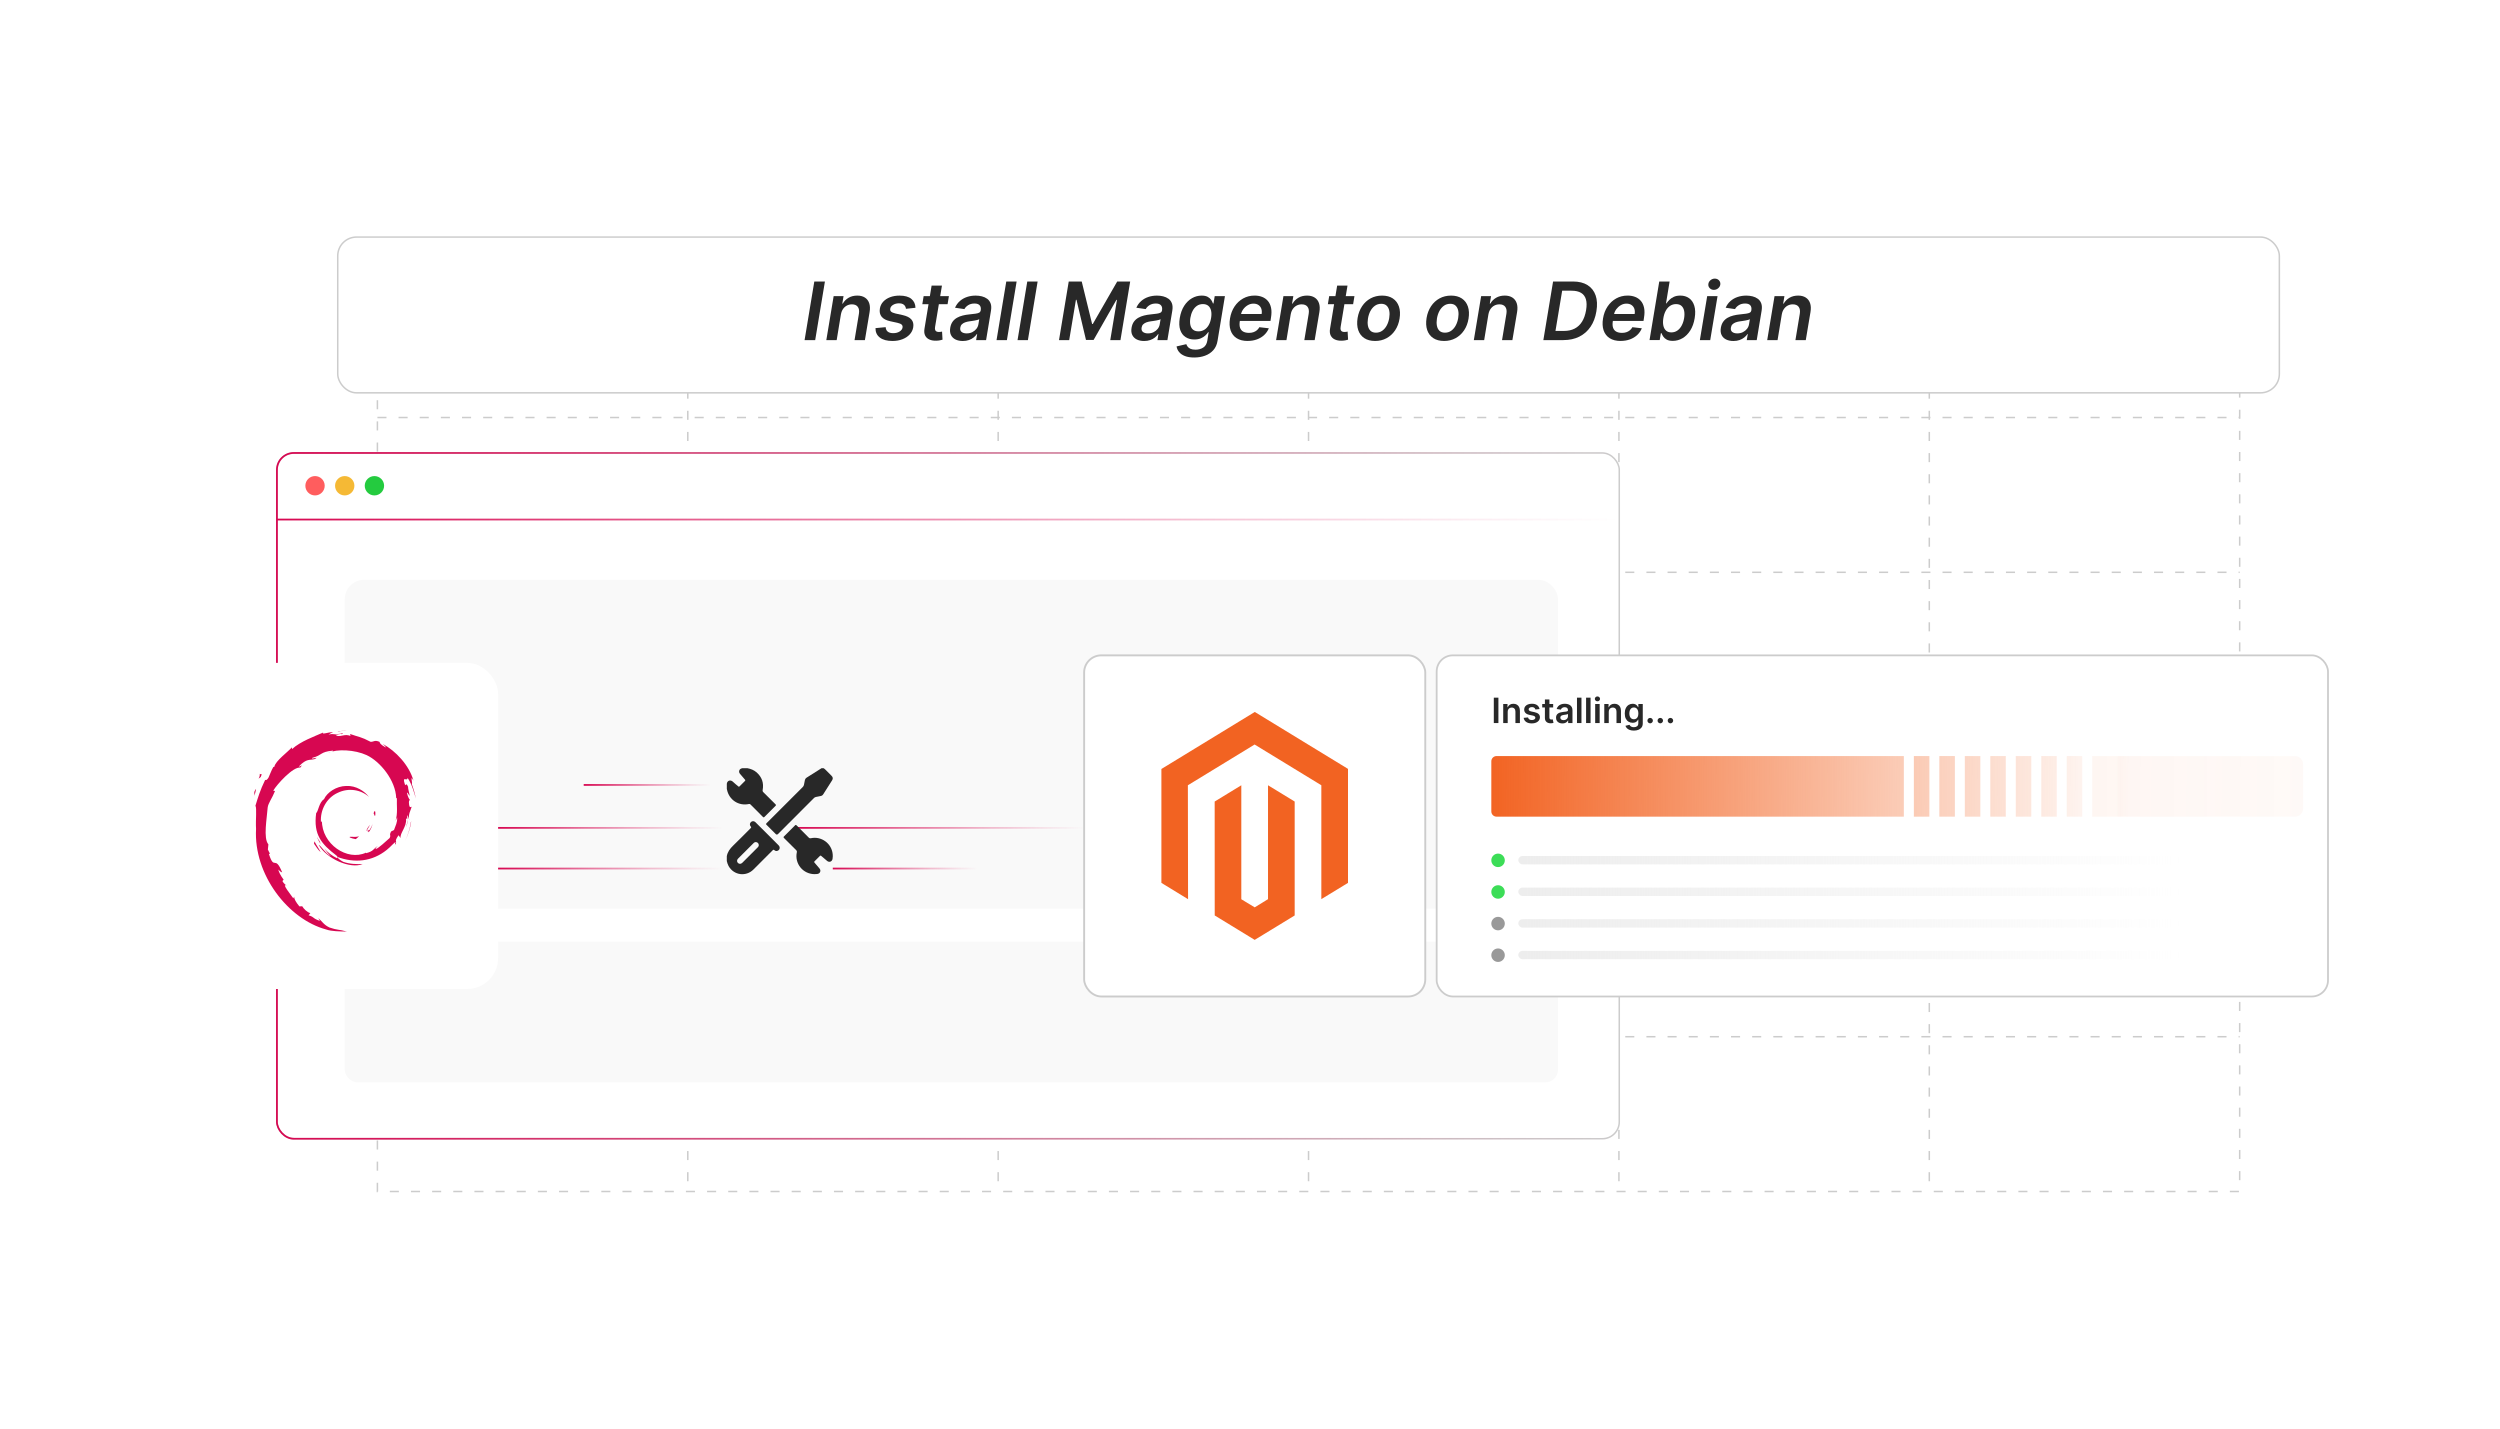<?xml version="1.0" encoding="UTF-8"?><svg id="b" xmlns="http://www.w3.org/2000/svg" xmlns:xlink="http://www.w3.org/1999/xlink" viewBox="0 0 350 200"><defs><linearGradient id="c" x1="38.645" y1="111.419" x2="226.823" y2="111.419" gradientUnits="userSpaceOnUse"><stop offset="0" stop-color="#d70751"/><stop offset=".042" stop-color="#d70751" stop-opacity=".95"/><stop offset=".395" stop-color="#d70751" stop-opacity=".547"/><stop offset=".682" stop-color="#d70751" stop-opacity=".252"/><stop offset=".891" stop-color="#d70751" stop-opacity=".07"/><stop offset="1" stop-color="#d70751" stop-opacity="0"/></linearGradient><linearGradient id="d" x1="38.77" y1="72.736" x2="226.698" y2="72.736" xlink:href="#c"/><filter id="e" x="17.857" y="86.497" width="58.56" height="58.56" filterUnits="userSpaceOnUse"><feOffset dx="0" dy="0"/><feGaussianBlur result="f" stdDeviation="2.048"/><feFlood flood-color="#d70751" flood-opacity=".3"/><feComposite in2="f" operator="in"/><feComposite in="SourceGraphic"/></filter><filter id="g" x="144.774" y="84.774" width="61.44" height="61.44" filterUnits="userSpaceOnUse"><feOffset dx="0" dy="0"/><feGaussianBlur result="h" stdDeviation="2.142"/><feFlood flood-color="#f26322" flood-opacity=".3"/><feComposite in2="h" operator="in"/><feComposite in="SourceGraphic"/></filter><filter id="i" x="190.253" y="80.813" width="146.88" height="69.6" filterUnits="userSpaceOnUse"><feOffset dx="0" dy="0"/><feGaussianBlur result="j" stdDeviation="3.462"/><feFlood flood-color="#f26322" flood-opacity=".3"/><feComposite in2="j" operator="in"/><feComposite in="SourceGraphic"/></filter><linearGradient id="k" x1="208.38" y1="109.886" x2="294.506" y2="110.483" gradientUnits="userSpaceOnUse"><stop offset="0" stop-color="#f26322"/><stop offset="1" stop-color="#f26322" stop-opacity="0"/></linearGradient><linearGradient id="l" x1="208.361" y1="109.67" x2="298.141" y2="110.293" xlink:href="#k"/><linearGradient id="m" x1="208.361" y1="109.646" x2="298.142" y2="110.269" xlink:href="#k"/><linearGradient id="n" x1="208.361" y1="109.621" x2="298.142" y2="110.244" xlink:href="#k"/><linearGradient id="o" x1="208.361" y1="109.596" x2="298.142" y2="110.219" xlink:href="#k"/><linearGradient id="p" x1="208.361" y1="109.571" x2="298.142" y2="110.194" xlink:href="#k"/><linearGradient id="q" x1="208.361" y1="109.547" x2="298.142" y2="110.169" xlink:href="#k"/><linearGradient id="r" x1="208.362" y1="109.522" x2="298.142" y2="110.145" xlink:href="#k"/><linearGradient id="s" x1="-827.265" y1="102.221" x2="362.634" y2="110.477" xlink:href="#k"/><linearGradient id="t" x1="208.362" y1="109.472" x2="298.143" y2="110.095" xlink:href="#k"/><linearGradient id="u" x1="212.562" y1="120.425" x2="305.183" y2="120.425" gradientUnits="userSpaceOnUse"><stop offset="0" stop-color="#ededed"/><stop offset="1" stop-color="#ededed" stop-opacity="0"/></linearGradient><linearGradient id="v" y1="124.852" y2="124.852" xlink:href="#u"/><linearGradient id="w" y1="129.278" y2="129.278" xlink:href="#u"/><linearGradient id="x" y1="133.705" y2="133.705" xlink:href="#u"/><linearGradient id="y" x1="69.734" y1="115.903" x2="101.159" y2="115.903" xlink:href="#c"/><linearGradient id="z" x1="111.531" y1="115.903" x2="151.779" y2="115.903" xlink:href="#c"/><linearGradient id="aa" x1="69.734" y1="121.596" x2="101.159" y2="121.596" xlink:href="#c"/><linearGradient id="ab" x1="116.59" y1="121.596" x2="136.879" y2="121.596" xlink:href="#c"/><linearGradient id="ac" x1="81.718" y1="109.892" x2="99.524" y2="109.892" xlink:href="#c"/></defs><rect x="52.837" y="36.781" width="260.718" height="130.03" fill="none" stroke="#ccc" stroke-dasharray="1.269 1.692" stroke-miterlimit="10" stroke-width=".211"/><line x1="52.837" y1="145.139" x2="313.555" y2="145.139" fill="none" stroke="#ccc" stroke-dasharray="1.269 1.692" stroke-miterlimit="10" stroke-width=".211"/><line x1="52.837" y1="123.468" x2="313.555" y2="123.468" fill="none" stroke="#ccc" stroke-dasharray="1.269 1.692" stroke-miterlimit="10" stroke-width=".211"/><line x1="52.837" y1="101.796" x2="313.555" y2="101.796" fill="none" stroke="#ccc" stroke-dasharray="1.269 1.692" stroke-miterlimit="10" stroke-width=".211"/><line x1="52.837" y1="80.124" x2="313.555" y2="80.124" fill="none" stroke="#ccc" stroke-dasharray="1.269 1.692" stroke-miterlimit="10" stroke-width=".211"/><line x1="52.837" y1="58.453" x2="313.555" y2="58.453" fill="none" stroke="#ccc" stroke-dasharray="1.269 1.692" stroke-miterlimit="10" stroke-width=".211"/><line x1="270.102" y1="36.781" x2="270.102" y2="166.811" fill="none" stroke="#ccc" stroke-dasharray="1.269 1.692" stroke-miterlimit="10" stroke-width=".211"/><line x1="226.649" y1="36.781" x2="226.649" y2="166.811" fill="none" stroke="#ccc" stroke-dasharray="1.269 1.692" stroke-miterlimit="10" stroke-width=".211"/><line x1="183.196" y1="36.781" x2="183.196" y2="166.811" fill="none" stroke="#ccc" stroke-dasharray="1.269 1.692" stroke-miterlimit="10" stroke-width=".211"/><line x1="139.743" y1="36.781" x2="139.743" y2="166.811" fill="none" stroke="#ccc" stroke-dasharray="1.269 1.692" stroke-miterlimit="10" stroke-width=".211"/><line x1="96.29" y1="36.781" x2="96.29" y2="166.811" fill="none" stroke="#ccc" stroke-dasharray="1.269 1.692" stroke-miterlimit="10" stroke-width=".211"/><rect x="38.77" y="63.416" width="187.928" height="96.006" rx="2.364" ry="2.364" fill="#fff" stroke="#ccc" stroke-miterlimit="10" stroke-width=".212"/><rect x="38.77" y="63.416" width="187.928" height="96.006" rx="2.364" ry="2.364" fill="none" stroke="url(#c)" stroke-miterlimit="10" stroke-width=".251"/><line x1="38.77" y1="72.736" x2="226.698" y2="72.736" fill="none" stroke="url(#d)" stroke-miterlimit="10" stroke-width=".251"/><circle cx="44.105" cy="68.005" r="1.355" fill="#ff5d5e"/><circle cx="48.262" cy="68.005" r="1.355" fill="#f5b935"/><circle cx="52.419" cy="68.005" r="1.355" fill="#24cb3f"/><rect x="48.262" y="81.173" width="169.86" height="46.051" rx="2.726" ry="2.726" fill="#f9f9f9"/><rect x="48.262" y="131.832" width="169.86" height="19.701" rx="1.783" ry="1.783" fill="#f9f9f9"/><rect x="24.08" y="92.802" width="45.654" height="45.654" rx="4.314" ry="4.314" fill="#fff" filter="url(#e)"/><path d="M49.115,117.146c-.466.006.088.24.697.334.169-.132.321-.264.457-.393-.379.093-.764.095-1.153.06M51.617,116.522c.279-.384.481-.803.552-1.237-.063.309-.23.576-.388.858-.872.549-.082-.326-.001-.659-.937,1.181-.129.708-.164,1.038M52.542,114.117c.057-.84-.165-.574-.24-.254.087.046.156.592.24.254M47.346,102.638c.249.044.538.079.497.138.273-.06.335-.115-.497-.138M47.843,102.776l-.175.036.163-.015.012-.021" fill="#d70751"/><path d="M55.605,114.435c.028.754-.22,1.121-.445,1.768l-.404.201c-.33.641.033.407-.203.917-.516.458-1.562,1.432-1.898,1.522-.245-.005.166-.289.219-.4-.69.473-.553.71-1.608.999l-.031-.069c-2.6,1.224-6.212-1.201-6.164-4.508-.028.21-.079.157-.136.242-.134-1.701.786-3.41,2.338-4.109,1.518-.751,3.297-.443,4.384.571-.597-.782-1.786-1.611-3.194-1.535-1.38.022-2.671.899-3.102,1.851-.707.445-.789,1.715-1.097,1.948-.415,3.046.779,4.362,2.8,5.91.317.214.089.247.132.41-.671-.314-1.285-.788-1.791-1.369.268.392.558.774.932,1.073-.633-.214-1.479-1.534-1.725-1.587,1.091,1.953,4.425,3.425,6.172,2.695-.808.03-1.835.017-2.743-.319-.382-.196-.9-.602-.807-.678,2.383.89,4.845.674,6.907-.979.525-.409,1.098-1.104,1.264-1.113-.249.375.043.18-.149.512.522-.843-.228-.343.54-1.456l.283.39c-.106-.7.869-1.55.77-2.657.224-.338.249.365.012,1.143.329-.864.087-1.002.171-1.715.091.24.212.494.273.747-.215-.835.219-1.405.327-1.891-.107-.047-.331.369-.383-.617.008-.428.119-.224.162-.33-.084-.048-.304-.377-.438-1.006.096-.148.26.384.392.405-.085-.5-.232-.882-.238-1.266-.387-.808-.137.108-.45-.347-.412-1.284.342-.298.393-.881.624.904.979,2.305,1.143,2.885-.125-.708-.326-1.393-.572-2.057.19.08-.306-1.455.247-.439-.59-2.168-2.521-4.193-4.299-5.144.217.199.491.449.393.488-.885-.526-.729-.567-.856-.79-.719-.293-.767.024-1.244.001-1.358-.72-1.619-.644-2.869-1.095l.057.266c-.899-.3-1.048.113-2.019.001-.059-.046.311-.167.617-.211-.87.115-.829-.172-1.68.032.209-.147.432-.245.655-.37-.709.043-1.693.413-1.389.076-1.156.516-3.211,1.241-4.363,2.322l-.036-.242c-.528.634-2.303,1.893-2.445,2.715l-.141.033c-.274.465-.453.993-.67,1.471-.359.613-.527.236-.476.332-.707,1.433-1.059,2.637-1.362,3.626.216.323.005,1.945.087,3.243-.355,6.412,4.5,12.637,9.807,14.075.778.279,1.934.269,2.918.296-1.161-.332-1.31-.176-2.441-.57-.816-.385-.994-.823-1.572-1.325l.229.404c-1.133-.401-.659-.496-1.581-.788l.244-.319c-.367-.028-.973-.619-1.138-.947l-.402.016c-.482-.595-.74-1.025-.721-1.358l-.13.232c-.147-.253-1.776-2.234-.931-1.773-.157-.143-.366-.233-.592-.645l.172-.196c-.406-.523-.749-1.194-.722-1.418.217.293.367.348.517.398-1.027-2.548-1.085-.14-1.862-2.594l.164-.013c-.126-.191-.203-.396-.304-.599l.072-.713c-.739-.854-.207-3.635-.1-5.159.073-.62.617-1.28,1.03-2.315l-.252-.043c.481-.839,2.747-3.371,3.797-3.241.508-.639-.101-.003-.201-.163,1.117-1.156,1.468-.817,2.222-1.025.812-.482-.698.189-.312-.184,1.405-.359.996-.816,2.829-.998.194.11-.449.17-.61.312,1.171-.573,3.705-.442,5.351.318,1.909.893,4.056,3.531,4.141,6.014l.096.026c-.049.987.151,2.128-.196,3.176l.234-.497" fill="#d70751"/><path d="M44.024,117.785l-.066.327c.307.417.55.868.941,1.193-.281-.549-.49-.776-.875-1.519M44.748,117.757c-.162-.18-.258-.396-.366-.611.103.378.314.703.51,1.034l-.144-.423M57.572,114.97l-.068.172c-.126.892-.397,1.775-.813,2.593.459-.864.756-1.808.881-2.766M47.438,102.414c.315-.115.775-.063,1.11-.139-.436.036-.871.058-1.299.113l.189.026M36.367,108.301c.073.672-.506.934.128.49.34-.766-.132-.211-.128-.49M35.622,111.414c.146-.449.173-.718.229-.978-.404.516-.186.626-.229.978" fill="#d70751"/><rect x="47.283" y="33.189" width="271.826" height="21.809" rx="2.635" ry="2.635" fill="#fff" stroke="#ccc" stroke-miterlimit="10" stroke-width=".212"/><path d="M115.489,39.412l-1.362,8.204h-1.486l1.362-8.204h1.486Z" fill="#282828"/><path d="M117.728,44.01l-.593,3.605h-1.45l1.025-6.153h1.386l-.176,1.045h.072c.195-.344.466-.618.813-.821.347-.203.752-.304,1.214-.304.419,0,.772.091,1.06.273s.49.444.609.789c.119.344.137.762.054,1.254l-.657,3.917h-1.45l.613-3.693c.067-.409.015-.73-.156-.963-.171-.233-.444-.351-.821-.351-.256,0-.492.056-.705.167-.214.111-.394.27-.539.478s-.245.46-.298.757Z" fill="#282828"/><path d="M128.167,43.089l-1.33.144c-.016-.136-.059-.263-.128-.38-.069-.118-.173-.212-.31-.283-.137-.071-.315-.106-.531-.106-.315,0-.591.071-.829.212s-.373.323-.404.544c-.03.166.01.301.118.405.108.104.311.192.611.264l1.017.225c.561.126.964.329,1.21.609s.333.647.26,1.102c-.064.379-.23.712-.497 1s-.608.511-1.023.671c-.415.16-.875.24-1.38.24-.767,0-1.357-.159-1.77-.477-.414-.318-.619-.758-.613-1.322l1.426-.136c.016.278.113.486.292.627.179.14.427.211.745.214.358.003.66-.073.907-.228s.387-.342.418-.561c.027-.166-.013-.3-.12-.404-.107-.104-.299-.189-.577-.252l-1.01-.22c-.571-.123-.978-.335-1.22-.635-.242-.3-.324-.682-.246-1.144.061-.371.218-.692.469-.963s.573-.48.965-.629c.393-.148.831-.222,1.314-.222.734,0,1.287.153,1.658.46s.564.723.577,1.246Z" fill="#282828"/><path d="M132.846,41.462l-.184,1.122h-3.537l.184-1.122h3.537ZM130.422,39.988h1.45l-.961,5.776c-.032.195-.026.344.018.447.044.102.113.173.206.21.094.038.2.056.321.056.09,0,.175-.006.252-.02.078-.013.138-.025.181-.036l.064,1.134c-.088.027-.207.056-.356.088-.15.032-.326.051-.529.056-.369.011-.689-.045-.96-.168-.271-.123-.469-.312-.593-.567s-.153-.575-.086-.96l.994-6.017Z" fill="#282828"/><path d="M134.789,47.739c-.39,0-.729-.07-1.016-.21-.287-.141-.498-.348-.635-.623s-.171-.614-.104-1.018c.059-.347.171-.634.338-.861.167-.227.372-.408.615-.544.243-.136.51-.241.801-.312.291-.072.589-.123.894-.152.363-.038.659-.072.889-.104.23-.032.402-.081.517-.146s.185-.166.212-.302v-.024c.048-.299-.001-.532-.146-.699s-.385-.251-.719-.251c-.352,0-.65.078-.891.232-.242.155-.417.338-.527.549l-1.314-.192c.166-.373.393-.687.681-.94.288-.252.621-.442.999-.568.378-.127.782-.19,1.212-.19.296,0,.585.035.865.104s.529.184.747.343c.218.159.377.374.478.646.102.273.119.613.052,1.022l-.685,4.118h-1.394l.144-.845h-.048c-.115.171-.264.331-.449.478-.184.148-.403.267-.657.356-.254.09-.541.134-.861.134ZM135.337,46.674c.291,0,.553-.058.785-.174s.423-.271.573-.462c.149-.192.243-.402.28-.629l.121-.725c-.051.037-.134.072-.248.104s-.24.06-.377.084c-.136.024-.271.045-.405.065-.133.019-.248.035-.344.048-.222.029-.424.078-.607.144-.183.067-.335.16-.455.279-.121.119-.194.272-.221.459-.045.267.017.469.186.605.169.136.407.204.711.204Z" fill="#282828"/><path d="M142.328,39.412l-1.362,8.204h-1.45l1.362-8.204h1.45Z" fill="#282828"/><path d="M145.268,39.412l-1.362,8.204h-1.45l1.362-8.204h1.45Z" fill="#282828"/><path d="M149.622,39.412h1.819l1.454,5.944h.096l3.417-5.944h1.818l-1.362,8.204h-1.426l.938-5.636h-.076l-3.196,5.612h-1.066l-1.33-5.624h-.076l-.945,5.648h-1.426l1.362-8.204Z" fill="#282828"/><path d="M160.173,47.739c-.39,0-.729-.07-1.016-.21-.287-.141-.498-.348-.635-.623s-.171-.614-.104-1.018c.059-.347.171-.634.338-.861.167-.227.372-.408.615-.544.243-.136.51-.241.801-.312.291-.072.589-.123.894-.152.363-.038.659-.072.889-.104.23-.032.402-.081.517-.146s.185-.166.212-.302v-.024c.048-.299-.001-.532-.146-.699s-.385-.251-.719-.251c-.352,0-.65.078-.891.232-.242.155-.417.338-.527.549l-1.314-.192c.166-.373.393-.687.681-.94.288-.252.621-.442.999-.568.378-.127.782-.19,1.212-.19.296,0,.585.035.865.104s.529.184.747.343c.218.159.377.374.478.646.102.273.119.613.052,1.022l-.685,4.118h-1.394l.144-.845h-.048c-.115.171-.264.331-.449.478-.184.148-.403.267-.657.356-.254.09-.541.134-.861.134ZM160.722,46.674c.291,0,.553-.058.785-.174s.423-.271.573-.462c.149-.192.243-.402.28-.629l.121-.725c-.051.037-.134.072-.248.104s-.24.06-.377.084c-.136.024-.271.045-.405.065-.133.019-.248.035-.344.048-.222.029-.424.078-.607.144-.183.067-.335.16-.455.279-.121.119-.194.272-.221.459-.045.267.017.469.186.605.169.136.407.204.711.204Z" fill="#282828"/><path d="M167.191,50.051c-.523,0-.96-.07-1.312-.21-.352-.14-.622-.328-.811-.562-.19-.235-.306-.496-.348-.781l1.362-.316c.04.12.105.24.194.358s.222.218.397.296.411.118.707.118c.411,0,.77-.1,1.078-.298.307-.199.497-.525.569-.98l.184-1.165h-.072c-.096.149-.228.303-.397.46-.168.158-.378.29-.629.397-.251.107-.553.161-.905.161-.473,0-.882-.112-1.228-.335-.346-.223-.595-.557-.747-1.001-.152-.445-.174-1.002-.065-1.673.112-.675.32-1.246.623-1.712.303-.466.667-.82,1.092-1.062.424-.242.873-.362,1.346-.362.361,0,.647.06.861.182s.375.267.485.436c.109.17.188.329.236.479h.08l.168-1.018h1.43l-1.033,6.253c-.086.526-.282.961-.589,1.306-.307.344-.692.602-1.156.773s-.97.256-1.52.256ZM167.784,46.39c.304,0,.579-.075.823-.225.245-.149.447-.364.609-.645.162-.28.274-.617.339-1.009.064-.387.062-.727-.004-1.018-.066-.291-.196-.517-.388-.679-.192-.162-.443-.243-.753-.243-.326,0-.609.085-.849.252-.24.169-.437.399-.591.691-.153.292-.261.625-.322.996-.059.377-.058.706.002.987s.184.501.373.657c.188.156.442.234.763.234Z" fill="#282828"/><path d="M174.662,47.735c-.614,0-1.124-.129-1.528-.387-.405-.257-.688-.624-.849-1.097-.162-.474-.189-1.033-.083-1.677.104-.633.317-1.189.637-1.669.32-.479.722-.853,1.204-1.122.482-.268,1.016-.402,1.601-.402.379,0,.728.06,1.046.182.317.122.586.309.805.563.219.253.37.576.452.967.083.391.079.856-.012,1.396l-.068.445h-5.043l.152-.978h3.653c.045-.278.028-.525-.051-.743-.078-.218-.211-.389-.398-.515-.186-.126-.42-.189-.701-.189-.283,0-.549.074-.797.221-.248.146-.457.335-.625.562-.169.229-.275.471-.32.727l-.165.934c-.061.387-.049.702.038.945s.238.421.453.535c.215.114.484.17.807.17.214,0,.411-.03.593-.09s.345-.149.489-.267c.144-.117.263-.263.357-.436l1.325.152c-.146.358-.361.669-.644.935-.283.266-.622.471-1.016.617s-.831.218-1.312.218Z" fill="#282828"/><path d="M180.698,44.01l-.593,3.605h-1.45l1.025-6.153h1.386l-.176,1.045h.072c.194-.344.466-.618.814-.821.347-.203.751-.304,1.213-.304.42,0,.772.091,1.06.273s.49.444.609.789c.118.344.137.762.054,1.254l-.657,3.917h-1.449l.612-3.693c.067-.409.015-.73-.156-.963-.171-.233-.444-.351-.821-.351-.256,0-.491.056-.705.167-.213.111-.393.27-.538.478s-.245.46-.299.757Z" fill="#282828"/><path d="M189.623,41.462l-.185,1.122h-3.537l.185-1.122h3.537ZM187.2,39.988h1.449l-.961,5.776c-.032.195-.026.344.018.447.045.102.113.173.207.21.093.038.2.056.32.056.091,0,.175-.006.252-.02.078-.013.138-.025.181-.036l.064,1.134c-.088.027-.207.056-.356.088-.149.032-.325.051-.528.056-.368.011-.689-.045-.959-.168-.272-.123-.469-.312-.594-.567-.124-.255-.152-.575-.086-.96l.994-6.017Z" fill="#282828"/><path d="M192.512,47.735c-.606,0-1.11-.133-1.513-.4-.401-.267-.685-.642-.847-1.123-.163-.482-.192-1.045-.089-1.688.104-.628.314-1.178.627-1.65.315-.473.711-.839,1.19-1.1.478-.261,1.017-.391,1.612-.391.606,0,1.109.134,1.51.402.4.269.683.644.848,1.128.164.483.193,1.047.09,1.69-.102.627-.31,1.176-.627,1.646-.316.47-.714.835-1.191,1.096-.478.26-1.016.391-1.61.391ZM192.632,46.574c.336,0,.632-.091.887-.274s.466-.43.631-.741c.166-.311.279-.657.341-1.04.061-.368.064-.703.006-1.003-.058-.3-.178-.539-.362-.717s-.436-.267-.757-.267c-.34,0-.638.092-.894.276-.257.185-.467.433-.631.745s-.277.661-.339,1.046c-.059.366-.06.698-.006.997.055.299.175.537.36.713s.44.264.764.264Z" fill="#282828"/><path d="M202.169,47.735c-.606,0-1.11-.133-1.513-.4-.401-.267-.685-.642-.847-1.123-.163-.482-.192-1.045-.089-1.688.104-.628.314-1.178.627-1.65.315-.473.711-.839,1.19-1.1.478-.261,1.017-.391,1.612-.391.606,0,1.109.134,1.51.402.4.269.683.644.848,1.128.164.483.193,1.047.09,1.69-.102.627-.31,1.176-.627,1.646-.316.47-.714.835-1.191,1.096-.478.26-1.016.391-1.61.391ZM202.289,46.574c.336,0,.632-.091.887-.274s.466-.43.631-.741c.166-.311.279-.657.341-1.04.061-.368.064-.703.006-1.003-.058-.3-.178-.539-.362-.717s-.436-.267-.757-.267c-.34,0-.638.092-.894.276-.257.185-.467.433-.631.745s-.277.661-.339,1.046c-.059.366-.06.698-.006.997.055.299.175.537.36.713s.44.264.764.264Z" fill="#282828"/><path d="M208.378,44.01l-.593,3.605h-1.45l1.025-6.153h1.386l-.176,1.045h.072c.194-.344.466-.618.814-.821.347-.203.751-.304,1.213-.304.42,0,.772.091,1.06.273s.49.444.609.789c.118.344.137.762.054,1.254l-.657,3.917h-1.449l.612-3.693c.067-.409.015-.73-.156-.963-.171-.233-.444-.351-.821-.351-.256,0-.491.056-.705.167-.213.111-.393.27-.538.478s-.245.46-.299.757Z" fill="#282828"/><path d="M218.889,47.615h-2.819l1.361-8.204h2.796c.815,0,1.49.168,2.027.504s.914.817,1.132,1.44.254,1.368.109,2.233c-.139.841-.412,1.562-.82,2.163-.409.601-.934,1.062-1.574,1.382-.642.32-1.379.48-2.212.48ZM217.768,46.33h1.193c.571,0,1.069-.109,1.492-.327s.769-.542,1.037-.974c.269-.431.456-.967.564-1.608.102-.614.093-1.123-.026-1.524s-.347-.702-.683-.901c-.337-.199-.783-.298-1.338-.298h-1.302l-.938,5.632Z" fill="#282828"/><path d="M226.884,47.735c-.614,0-1.124-.129-1.528-.387-.404-.257-.688-.624-.85-1.097-.161-.474-.189-1.033-.082-1.677.104-.633.316-1.189.637-1.669.321-.479.722-.853,1.204-1.122.482-.268,1.016-.402,1.601-.402.379,0,.728.06,1.045.182.318.122.587.309.806.563.219.253.37.576.452.967.083.391.079.856-.012,1.396l-.068.445h-5.043l.152-.978h3.653c.045-.278.028-.525-.05-.743-.079-.218-.212-.389-.399-.515-.186-.126-.42-.189-.7-.189-.283,0-.549.074-.798.221-.248.146-.456.335-.625.562-.168.229-.274.471-.32.727l-.164.934c-.061.387-.049.702.038.945s.237.421.453.535c.215.114.483.17.807.17.214,0,.411-.03.593-.09s.345-.149.489-.267c.144-.117.263-.263.356-.436l1.325.152c-.146.358-.361.669-.644.935-.283.266-.621.471-1.016.617-.394.145-.831.218-1.312.218Z" fill="#282828"/><path d="M230.935,47.615l1.361-8.204h1.45l-.505,3.068h.06c.099-.15.231-.309.395-.479.164-.169.373-.315.627-.436s.56-.182.921-.182c.476,0,.884.121,1.226.362s.587.598.733,1.07c.146.471.164,1.049.052,1.732-.111.676-.318,1.25-.618,1.723-.301.473-.663.833-1.086,1.081-.423.248-.877.373-1.36.373-.352,0-.635-.059-.847-.176-.213-.118-.375-.26-.487-.427-.111-.167-.193-.325-.244-.475h-.092l-.16.969h-1.426ZM232.869,44.539c-.065.398-.065.747,0,1.046.064.299.19.532.376.699.188.167.435.251.741.251.32,0,.604-.086.848-.258s.446-.409.606-.709c.16-.301.273-.643.337-1.028.061-.382.061-.721.002-1.017-.06-.296-.184-.529-.371-.697-.186-.168-.441-.252-.765-.252-.31,0-.587.082-.831.245-.244.163-.447.391-.607.685-.16.293-.273.64-.336,1.037Z" fill="#282828"/><path d="M237.981,47.615l1.025-6.153h1.45l-1.025,6.153h-1.45ZM239.943,40.581c-.23,0-.422-.078-.577-.234-.154-.156-.222-.341-.2-.555.019-.219.117-.405.295-.557.177-.152.381-.229.61-.229.232,0,.424.077.575.231.15.153.218.34.202.559-.019.214-.116.398-.293.553-.176.155-.38.232-.612.232Z" fill="#282828"/><path d="M242.675,47.739c-.391,0-.729-.07-1.016-.21-.287-.141-.499-.348-.635-.623-.137-.275-.171-.614-.104-1.018.059-.347.172-.634.339-.861.166-.227.371-.408.614-.544s.51-.241.802-.312c.291-.072.589-.123.893-.152.363-.038.66-.072.89-.104.23-.032.401-.081.517-.146s.185-.166.212-.302v-.024c.049-.299,0-.532-.145-.699s-.386-.251-.72-.251c-.352,0-.649.078-.891.232-.242.155-.418.338-.527.549l-1.313-.192c.165-.373.393-.687.681-.94.289-.252.622-.442,1-.568.378-.127.781-.19,1.212-.19.296,0,.584.035.865.104.28.069.529.184.747.343.217.159.377.374.478.646.102.273.118.613.052,1.022l-.685,4.118h-1.395l.144-.845h-.048c-.115.171-.265.331-.449.478-.185.148-.403.267-.657.356-.253.09-.54.134-.86.134ZM243.224,46.674c.291,0,.553-.058.784-.174.232-.116.424-.271.573-.462.149-.192.243-.402.28-.629l.12-.725c-.051.037-.134.072-.248.104-.115.032-.24.06-.377.084-.136.024-.271.045-.404.065-.134.019-.248.035-.345.048-.222.029-.424.078-.606.144-.183.067-.335.16-.455.279-.12.119-.193.272-.22.459-.046.267.017.469.185.605.17.136.407.204.712.204Z" fill="#282828"/><path d="M249.452,44.01l-.593,3.605h-1.45l1.025-6.153h1.386l-.176,1.045h.072c.194-.344.466-.618.814-.821.347-.203.751-.304,1.213-.304.42,0,.772.091,1.06.273s.49.444.609.789c.118.344.137.762.054,1.254l-.657,3.917h-1.449l.612-3.693c.067-.409.015-.73-.156-.963-.171-.233-.444-.351-.821-.351-.256,0-.491.056-.705.167-.213.111-.393.27-.538.478s-.245.46-.299.757Z" fill="#282828"/><rect x="151.779" y="91.75" width="47.758" height="47.758" rx="2.4" ry="2.4" fill="#fff" filter="url(#g)" stroke="#ccc" stroke-miterlimit="10" stroke-width=".268"/><rect x="201.134" y="91.75" width="124.785" height="47.758" rx="2.264" ry="2.264" fill="#fff" filter="url(#i)" stroke="#ccc" stroke-miterlimit="10" stroke-width=".253"/><polygon points="175.671 99.674 162.596 107.658 162.596 123.603 166.328 125.886 166.302 109.937 175.645 104.232 184.987 109.937 184.987 125.879 188.72 123.603 188.72 107.644 175.671 99.674" fill="#f26322"/><polygon points="177.522 125.882 175.658 127.029 173.783 125.893 173.783 109.937 170.054 112.216 170.061 128.165 175.655 131.583 181.255 128.165 181.255 112.216 177.522 109.937 177.522 125.882" fill="#f26322"/><path d="M209.777,97.673v3.554h-.644v-3.554h.644Z" fill="#282828"/><path d="M211.078,99.665v1.562h-.628v-2.666h.6v.453h.031c.061-.149.16-.268.295-.355s.302-.132.5-.132c.185,0,.345.04.482.118.137.079.243.193.319.342.075.149.112.331.111.543v1.697h-.628v-1.6c0-.178-.046-.318-.138-.418-.093-.101-.22-.151-.382-.151-.109,0-.207.024-.292.072-.085.048-.151.117-.199.207-.049.09-.072.2-.072.328Z" fill="#282828"/><path d="M215.536,99.267l-.572.062c-.017-.058-.045-.112-.085-.164-.04-.051-.093-.092-.16-.123s-.149-.047-.246-.047c-.131,0-.241.028-.329.085-.089.057-.133.13-.131.221-.002.077.027.141.086.189.058.049.155.088.29.12l.455.097c.252.055.44.141.564.259.123.118.185.273.186.463-.002.168-.051.315-.147.443-.096.127-.231.227-.401.299s-.368.107-.59.107c-.326,0-.589-.068-.788-.205-.199-.137-.317-.329-.355-.574l.612-.059c.027.12.087.211.177.273.091.061.208.092.352.092.149,0,.27-.03.36-.092s.136-.137.136-.228c0-.076-.029-.139-.087-.189-.059-.05-.149-.088-.273-.115l-.454-.095c-.256-.053-.445-.143-.567-.27-.123-.127-.184-.287-.183-.481-.001-.165.044-.307.135-.428.091-.121.218-.215.38-.281s.351-.1.564-.1c.312,0,.559.067.738.2.18.133.291.313.334.54Z" fill="#282828"/><path d="M217.443,98.562v.486h-1.533v-.486h1.533ZM216.289,97.923h.628v2.502c0,.085.013.149.039.193s.06.075.103.091.09.024.143.024c.039,0,.075-.003.108-.009.032-.006.058-.011.075-.016l.105.491c-.033.012-.081.024-.143.038-.062.015-.138.022-.227.024-.157.005-.299-.019-.426-.072-.126-.053-.226-.134-.299-.245-.073-.111-.109-.25-.108-.416v-2.606Z" fill="#282828"/><path d="M218.736,101.281c-.169,0-.32-.03-.455-.091-.135-.061-.241-.151-.319-.27-.078-.119-.117-.266-.117-.441,0-.15.027-.275.083-.373s.131-.177.228-.236c.096-.059.204-.104.325-.135s.246-.053.376-.067c.156-.016.282-.031.38-.044.097-.014.168-.034.213-.062.044-.028.066-.073.066-.133v-.011c0-.13-.039-.232-.116-.304-.077-.071-.19-.107-.335-.107-.154,0-.275.034-.365.101-.09.067-.15.146-.182.238l-.587-.083c.047-.162.123-.298.23-.407s.236-.191.391-.247c.153-.055.324-.083.51-.083.129,0,.257.015.384.045s.244.08.349.148c.105.069.19.162.255.28.064.118.096.266.096.442v1.784h-.604v-.366h-.021c-.039.074-.092.143-.161.207-.068.065-.155.116-.259.154-.103.039-.225.059-.363.059ZM218.899,100.82c.126,0,.235-.025.328-.076s.164-.117.214-.2c.051-.084.076-.174.076-.273v-.315c-.019.016-.053.031-.1.045-.047.014-.1.026-.157.036-.059.011-.115.02-.172.028-.057.008-.106.015-.147.021-.094.013-.178.034-.252.062s-.133.069-.175.121c-.043.051-.065.118-.065.199,0,.116.042.203.127.262.084.059.191.089.322.089Z" fill="#282828"/><path d="M221.405,97.673v3.554h-.628v-3.554h.628Z" fill="#282828"/><path d="M222.68,97.673v3.554h-.628v-3.554h.628Z" fill="#282828"/><path d="M223.641,98.184c-.1,0-.185-.034-.257-.101-.071-.067-.107-.148-.107-.241,0-.094.036-.174.107-.241.071-.066.157-.1.257-.1.101,0,.186.034.258.101s.106.147.106.241-.035.174-.106.24c-.071.067-.157.1-.258.1ZM223.325,101.228v-2.666h.628v2.666h-.628Z" fill="#282828"/><path d="M225.227,99.665v1.562h-.628v-2.666h.6v.453h.031c.061-.149.16-.268.295-.355s.302-.132.5-.132c.185,0,.345.04.482.118.137.079.243.193.319.342.075.149.112.331.111.543v1.697h-.628v-1.6c0-.178-.046-.318-.138-.418-.093-.101-.22-.151-.382-.151-.109,0-.207.024-.292.072-.085.048-.151.117-.199.207-.049.09-.072.2-.072.328Z" fill="#282828"/><path d="M228.738,102.283c-.226,0-.42-.031-.582-.092s-.292-.142-.391-.243c-.098-.102-.166-.215-.204-.339l.565-.137c.025.052.062.103.111.155.049.051.114.094.197.128.082.034.186.052.312.052.179,0,.326-.044.443-.13.116-.086.175-.228.175-.424v-.505h-.031c-.032.065-.079.131-.142.2-.061.068-.144.126-.244.172-.102.046-.229.069-.381.069-.205,0-.391-.049-.557-.144-.166-.097-.298-.242-.396-.435-.098-.192-.146-.434-.146-.724,0-.293.049-.54.146-.742.098-.202.23-.355.397-.46.166-.104.352-.157.557-.157.156,0,.285.026.387.079.101.053.182.116.242.19.06.073.105.143.137.207h.035v-.44h.619v2.708c0,.229-.055.417-.163.566s-.258.261-.446.335-.402.111-.642.111ZM228.743,100.696c.133,0,.246-.032.34-.097.094-.065.165-.158.214-.279s.073-.267.073-.438c0-.168-.024-.315-.072-.44-.048-.127-.119-.224-.212-.294-.093-.07-.207-.105-.343-.105-.14,0-.257.037-.351.109s-.164.173-.212.299c-.047.127-.071.271-.071.431,0,.164.024.306.072.428s.119.217.214.284c.094.068.21.102.348.102Z" fill="#282828"/><path d="M231.022,101.266c-.105,0-.195-.037-.271-.111s-.112-.164-.111-.271c-.001-.104.036-.193.111-.267s.165-.111.271-.111c.102,0,.19.037.267.111.075.074.114.163.115.267-.001.071-.019.135-.055.192-.035.059-.082.103-.139.139-.058.034-.12.051-.189.051Z" fill="#282828"/><path d="M232.441,101.266c-.105,0-.195-.037-.271-.111s-.112-.164-.111-.271c-.001-.104.036-.193.111-.267s.165-.111.271-.111c.102,0,.19.037.267.111.075.074.114.163.115.267-.001.071-.019.135-.055.192-.035.059-.082.103-.139.139-.058.034-.12.051-.189.051Z" fill="#282828"/><path d="M233.861,101.266c-.105,0-.195-.037-.271-.111s-.112-.164-.111-.271c-.001-.104.036-.193.111-.267s.165-.111.271-.111c.102,0,.19.037.267.111.075.074.114.163.115.267-.001.071-.019.135-.055.192-.035.059-.082.103-.139.139-.058.034-.12.051-.189.051Z" fill="#282828"/><path d="M209.517,105.849h57.019v8.484h-57.019c-.404,0-.732-.328-.732-.732v-7.02c0-.404.328-.732.732-.732Z" fill="url(#k)"/><rect x="267.941" y="105.849" width="2.173" height="8.484" fill="url(#l)"/><rect x="271.508" y="105.849" width="2.173" height="8.484" fill="url(#m)"/><rect x="275.075" y="105.849" width="2.173" height="8.484" fill="url(#n)"/><rect x="278.642" y="105.849" width="2.173" height="8.484" fill="url(#o)"/><rect x="282.208" y="105.849" width="2.173" height="8.484" fill="url(#p)"/><rect x="285.775" y="105.849" width="2.173" height="8.484" fill="url(#q)"/><rect x="289.342" y="105.849" width="2.173" height="8.484" fill="url(#r)"/><path d="M292.909,105.849h28.396c.623,0,1.13.506,1.13,1.13v6.225c0,.623-.506,1.13-1.13,1.13h-28.396v-8.484h0Z" fill="url(#s)"/><rect x="296.476" y="105.849" width="2.173" height="8.484" fill="url(#t)"/><circle cx="209.729" cy="120.448" r=".945" fill="#3cdd57"/><rect x="212.562" y="119.839" width="92.62" height="1.172" rx=".586" ry=".586" fill="url(#u)"/><circle cx="209.729" cy="124.875" r=".945" fill="#3cdd57"/><rect x="212.562" y="124.265" width="92.62" height="1.172" rx=".586" ry=".586" fill="url(#v)"/><circle cx="209.729" cy="129.302" r=".945" fill="#999"/><rect x="212.562" y="128.692" width="92.62" height="1.172" rx=".586" ry=".586" fill="url(#w)"/><circle cx="209.729" cy="133.728" r=".945" fill="#999"/><rect x="212.562" y="133.119" width="92.62" height="1.172" rx=".586" ry=".586" fill="url(#x)"/><line x1="69.734" y1="115.903" x2="101.159" y2="115.903" fill="none" stroke="url(#y)" stroke-miterlimit="10" stroke-width=".251"/><line x1="111.531" y1="115.903" x2="151.779" y2="115.903" fill="none" stroke="url(#z)" stroke-miterlimit="10" stroke-width=".251"/><line x1="69.734" y1="121.596" x2="101.159" y2="121.596" fill="none" stroke="url(#aa)" stroke-miterlimit="10" stroke-width=".251"/><line x1="116.59" y1="121.596" x2="136.879" y2="121.596" fill="none" stroke="url(#ab)" stroke-miterlimit="10" stroke-width=".251"/><line x1="81.718" y1="109.892" x2="99.524" y2="109.892" fill="none" stroke="url(#ac)" stroke-miterlimit="10" stroke-width=".251"/><path d="M115.3,107.55c.094.05.175.117.251.193.285.288.573.573.858.86.21.211.237.402.081.65-.411.653-.828,1.302-1.242,1.953-.082.13-.197.206-.348.235-.222.042-.443.096-.666.133-.117.019-.202.073-.284.155-1.676,1.679-3.354,3.356-5.032,5.034q-.159.159-.32-.003c-.423-.423-.842-.849-1.271-1.266-.108-.105-.097-.163.004-.263,1.684-1.678,3.364-3.361,5.047-5.04.092-.092.155-.188.176-.32.035-.223.087-.444.133-.666.029-.139.1-.246.222-.324.701-.443,1.401-.887,2.102-1.332.097,0,.193,0,.289,0Z" fill="#282828"/><path d="M101.753,119.853c.112-.59.445-1.039.869-1.45.831-.806,1.64-1.635,2.461-2.451.084-.084.116-.137.018-.244-.173-.19-.149-.455.032-.623.174-.161.435-.163.616.01.258.247.507.503.759.755.822.822,1.644,1.645,2.467,2.466.119.118.197.25.178.423-.019.173-.114.295-.273.363-.166.071-.331.048-.459-.074-.107-.102-.165-.073-.255.018-.891.897-1.784,1.791-2.68,2.682-1.059,1.054-2.758.814-3.488-.489-.122-.217-.182-.455-.246-.693v-.695ZM106.231,118.345c-0-.205-.1-.353-.261-.419-.177-.072-.332-.027-.463.103-.727.725-1.453,1.45-2.178,2.178-.183.184-.187.437-.018.606.169.169.42.167.607-.019.728-.724,1.453-1.451,2.179-2.177.086-.086.133-.188.134-.273Z" fill="#282828"/><path d="M104.648,107.55c.476.093.918.264,1.285.59.739.656,1.019,1.476.841,2.446-.026.141-.001.228.1.327.567.558,1.125,1.125,1.692,1.684.091.09.09.141-.001.23-.516.507-1.027,1.019-1.534,1.534-.089.09-.14.093-.23.001-.572-.58-1.151-1.154-1.726-1.732-.067-.068-.127-.091-.228-.07-1.43.311-2.775-.57-3.067-2.004-.008-.038-.018-.075-.026-.112,0-.241,0-.482,0-.724.074-.48.542-.589.87-.26.23.231.498.425.744.641.067.059.106.054.166-.007.249-.255.5-.507.756-.755.07-.068.074-.112.007-.188-.23-.26-.45-.528-.676-.79-.114-.131-.177-.275-.135-.45.056-.23.231-.317.439-.362h.724Z" fill="#282828"/><path d="M114.054,122.382c-1.646-.003-2.843-1.488-2.495-3.081.025-.114.002-.186-.079-.266-.573-.566-1.139-1.139-1.712-1.705-.093-.092-.098-.145-.001-.24.513-.503,1.02-1.012,1.524-1.524.091-.093.144-.101.24-.004.558.567,1.125,1.125,1.683,1.692.095.097.178.127.314.097,1.461-.32,2.902.73,3.047,2.219.022.225.021.452-.02.677-.07.382-.452.531-.755.285-.284-.231-.561-.471-.838-.712-.065-.057-.104-.06-.166.003-.253.259-.509.514-.767.767-.06.059-.067.099-.008.166.226.257.442.522.668.78.133.151.21.314.139.515-.071.202-.23.282-.432.31-.12.017-.24.014-.344.018Z" fill="#282828"/></svg>